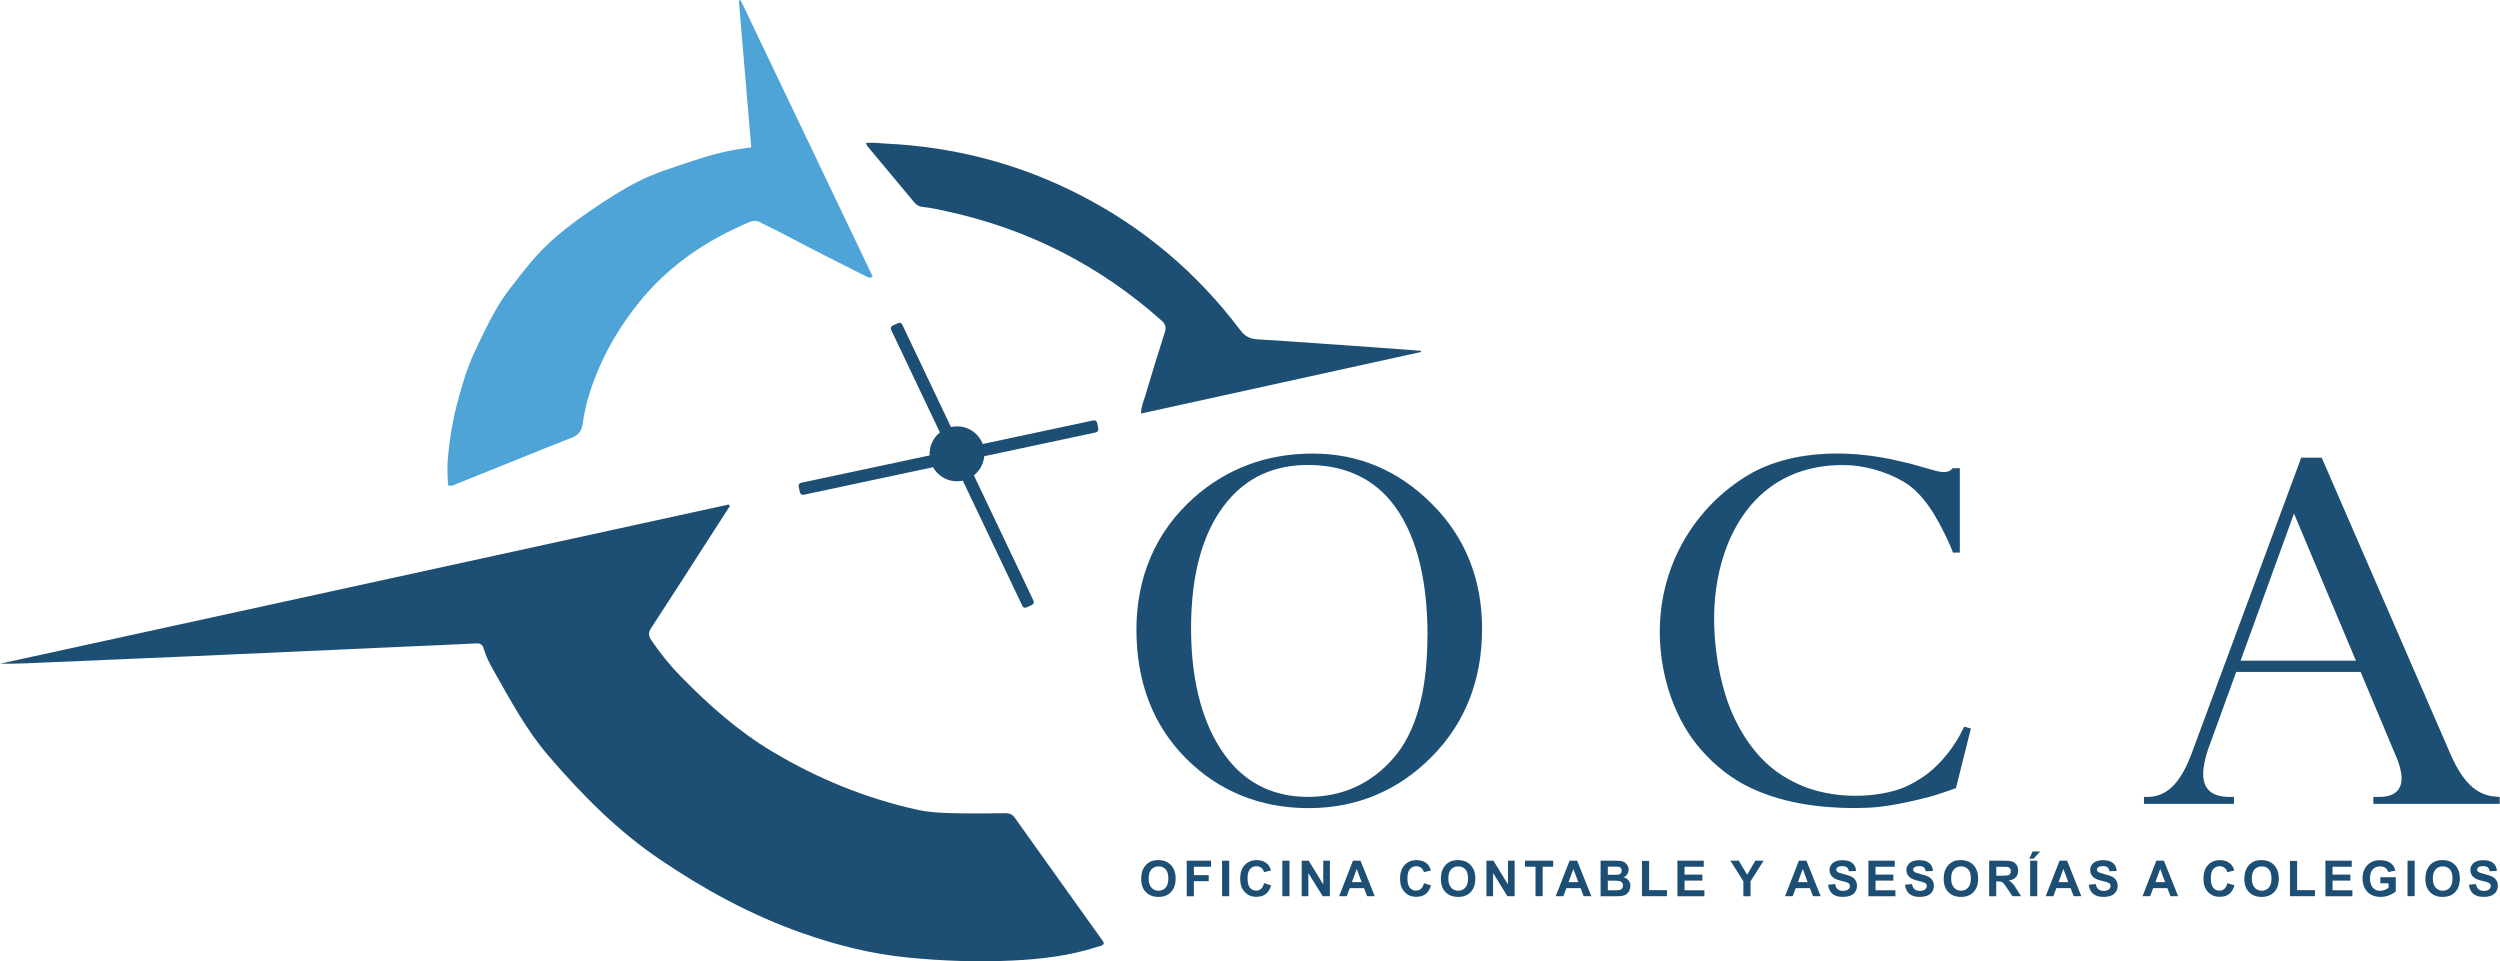 <?xml version="1.0" encoding="UTF-8"?>
<svg id="Capa_2" xmlns="http://www.w3.org/2000/svg" viewBox="0 0 311.15 119.63">
  <defs>
    <style>
      .cls-1 {
        fill: #1d4f75;
      }

      .cls-2 {
        fill: #4ea3d7;
      }
    </style>
  </defs>
  <g id="Capa_4">
    <g>
      <g>
        <g>
          <g id="G5A0Hp">
            <g>
              <path class="cls-1" d="M90.83,63c-.99,1.53-1.98,3.07-2.97,4.6-2.26,3.52-4.51,7.04-6.8,10.54-.38.57-.38.97,0,1.52,1.08,1.61,2.28,3.11,3.64,4.5,3.47,3.54,7.15,6.83,11.42,9.38,5.64,3.37,11.66,5.84,18.09,7.25,1.89.41,3.84.41,5.78.44,1.71.03,3.43,0,5.14-.02.52,0,.87.13,1.19.59,3.59,5.06,7.21,10.1,10.82,15.15.11.15.25.29.23.52-.23.29-.6.31-.92.41-3.41,1.1-6.93,1.5-10.49,1.67-4.35.21-8.68.05-13.01-.38-4.51-.44-8.85-1.54-13.11-3.04-6.35-2.23-12.19-5.42-17.75-9.19-5.27-3.57-9.68-8.05-13.8-12.84-2.79-3.24-4.79-7-6.88-10.69-.48-.85-.94-1.73-1.21-2.68-.15-.52-.41-.68-.96-.65-3.01.16-6.02.27-9.03.41-2.66.12-5.32.24-7.98.36-6.62.3-13.24.6-19.86.89-5.26.23-10.52.44-15.78.67-2.18.1-4.37.22-6.57.19,30.23-6.6,60.46-13.21,90.68-19.81l.14.21Z"/>
              <path class="cls-2" d="M55.77,60.39c-.09-1.24-.12-2.48,0-3.7.21-2.07.52-4.13,1.05-6.16.58-2.23,1.2-4.44,2.17-6.55.83-1.81,1.69-3.59,2.66-5.32,1.12-2,2.59-3.74,4.01-5.52,2.24-2.84,5.05-5.03,8.02-7.05,1.83-1.25,3.69-2.45,5.66-3.46,2.08-1.08,4.34-1.75,6.56-2.5,2.43-.82,4.89-1.5,7.6-1.78-.52-6.11-1.03-12.19-1.54-18.26.07-.02.15-.04.22-.07,5.48,11.47,10.96,22.94,16.44,34.41-.44.29-.79-.02-1.09-.17-3.35-1.68-6.7-3.37-10.01-5.13-.97-.52-1.99-.97-2.96-1.49-.41-.22-.87-.18-1.29,0-5.42,2.29-10.14,5.48-13.85,10.14-1.99,2.49-3.64,5.18-4.89,8.08-.95,2.2-1.69,4.51-2.01,6.9-.13.96-.58,1.42-1.42,1.74-2.19.84-4.35,1.73-6.52,2.6-2.61,1.05-5.22,2.11-7.84,3.16-.26.1-.5.29-.95.15Z"/>
              <path class="cls-1" d="M176.85,43.81c-11.59,2.55-23.18,5.1-34.84,7.66,0-.84.32-1.51.52-2.18.78-2.64,1.59-5.28,2.43-7.9.2-.62.14-1.01-.38-1.48-7.74-6.89-16.66-11.43-26.79-13.62-.96-.21-1.92-.43-2.9-.53-.43-.04-.78-.2-1.07-.54-1.94-2.34-3.9-4.67-5.84-7-.08-.09-.11-.22-.2-.43.86-.08,1.67.04,2.47.08,8.45.4,16.47,2.47,24,6.31,8,4.07,14.7,9.73,20.11,16.9.56.75,1.18,1.09,2.12,1.15,4.9.3,9.81.67,14.71,1.01,1.89.13,3.77.28,5.66.42,0,.06,0,.11.01.17Z"/>
            </g>
          </g>
          <path class="cls-1" d="M136.71,53.35l-.16-.73c-.04-.21-.25-.34-.46-.3l-13.78,2.94c-.03-.08-.06-.16-.1-.23-.69-1.48-2.32-2.23-3.85-1.88l-6.07-12.76c-.09-.19-.32-.28-.52-.18l-.68.32c-.19.09-.28.32-.18.52l6.07,12.77c-.87.69-1.34,1.76-1.28,2.86l-16,3.41c-.21.04-.34.25-.3.46l.16.73c.04.21.25.34.46.3l16.11-3.43c.74,1.33,2.25,1.99,3.7,1.67l7.42,15.6c.09.19.32.28.52.18l.68-.32c.19-.09.28-.32.18-.52l-7.42-15.6c.75-.59,1.21-1.46,1.29-2.38l13.89-2.96c.21-.04.34-.25.3-.46Z"/>
        </g>
        <g>
          <path class="cls-1" d="M184.46,78.27c0,6.38-2.12,11.76-6.32,15.97-4.19,4.21-9.34,6.34-15.29,6.34s-11.15-2.08-15.24-6.19c-4.1-4.11-6.17-9.51-6.17-16.03s2.4-12.19,7.13-16.4c4.11-3.65,9.09-5.51,14.81-5.51s10.66,2.1,14.81,6.24c4.16,4.13,6.27,9.38,6.27,15.58ZM177.67,79.1c0-7.44-1.56-13.09-4.63-16.8-2.47-2.94-5.94-4.43-10.28-4.43-4.11,0-7.44,1.49-9.92,4.43-3.06,3.61-4.6,8.96-4.6,15.9s1.6,12.67,4.77,16.51c2.45,2.96,5.74,4.47,9.78,4.47,4.29,0,7.88-1.64,10.68-4.87,2.78-3.22,4.19-8.34,4.19-15.21Z"/>
          <path class="cls-1" d="M245.29,90.7l-.06.23-1.79,7.16-.12.04c-1.28.47-2.71.94-3.49,1.13-2.39.59-4.94,1.17-7.5,1.28-.51.02-1.05.03-1.6.03-4.07,0-9.31-.58-13.71-2.95-2.19-1.18-4.22-2.92-5.89-5.01-3.03-3.82-4.72-9.34-4.54-14.76.25-7.75,4.37-14.76,11.01-18.74,3.72-2.21,8.08-2.67,11.07-2.67.83,0,1.7.04,2.57.11,1.8.16,3.6.45,5.33.88.95.2,1.91.47,2.89.76l.25.07c.37.1.74.21,1.14.32,1.04.29,1.74.21,2.1-.22l.07-.09h.9v10.51h-.86l-.05-.16c-.14-.41-.33-.81-.53-1.24-1.32-2.85-3-5.93-5.56-7.43-2.31-1.33-4.99-2.07-7.55-2.07-4.41,0-8.05,1.45-10.84,4.32-3.46,3.58-5.35,9.27-5.18,15.62.1,4,.98,8.19,2.35,11.2,1.56,3.41,3.65,5.95,6.21,7.55.9.56,1.82,1.02,2.76,1.39,3.36,1.26,7.49,1.43,11.06.47,1.18-.32,2.37-.9,3.64-1.75,1.06-.72,2.1-1.71,3.08-2.96.51-.64,1-1.38,1.46-2.2l.55-1.08.83.23Z"/>
          <path class="cls-1" d="M311.15,100.05h-15.76v-.86s1.09,0,1.32-.03c.85-.11,1.45-.41,1.81-.91.55-.77.51-1.97-.13-3.69l-4.59-10.93h-15.48l-3.52,9.68c-.76,2.33-.79,3.87-.09,4.81.54.74,1.48,1.07,2.88,1.07h.45v.86h-11.2v-.86h.38c2.35,0,4.02-1.54,5.41-5.04l13.78-37.19h2.55l.06.14,16.11,37.09c1.31,2.84,2.72,4.33,4.54,4.81.11.03.23.06.37.08.24.04,1.08.11,1.08.11v.86ZM293.22,82.23l-7.71-18.31-6.65,18.31h14.36Z"/>
        </g>
      </g>
      <g>
        <path class="cls-1" d="M142.04,109.36c0-.45.07-.83.2-1.13.1-.23.24-.43.41-.61.17-.18.36-.31.57-.4.28-.12.59-.17.95-.17.65,0,1.17.2,1.56.61.39.4.59.97.59,1.69s-.19,1.27-.58,1.68-.91.6-1.56.6-1.18-.2-1.57-.6c-.39-.4-.58-.95-.58-1.66ZM142.96,109.33c0,.5.12.88.35,1.14.23.26.52.39.88.39s.65-.13.88-.38c.23-.26.34-.64.34-1.15s-.11-.89-.33-1.13c-.22-.25-.52-.37-.89-.37s-.66.13-.89.38c-.23.25-.34.63-.34,1.14Z"/>
        <path class="cls-1" d="M147.7,111.54v-4.42h3.03v.75h-2.14v1.05h1.85v.75h-1.85v1.88h-.89Z"/>
        <path class="cls-1" d="M152.1,111.54v-4.42h.89v4.42h-.89Z"/>
        <path class="cls-1" d="M157.33,109.92l.87.27c-.13.48-.35.84-.66,1.08-.31.23-.7.35-1.17.35-.59,0-1.07-.2-1.45-.6-.38-.4-.57-.95-.57-1.65,0-.74.19-1.31.57-1.71.38-.41.88-.61,1.5-.61.54,0,.98.16,1.32.48.2.19.35.46.45.81l-.88.21c-.05-.23-.16-.41-.33-.54-.17-.13-.37-.2-.6-.2-.33,0-.59.12-.8.35-.2.24-.31.62-.31,1.14,0,.56.1.96.3,1.19.2.24.46.36.78.36.24,0,.44-.08.61-.23s.29-.39.37-.71Z"/>
        <path class="cls-1" d="M159.6,111.54v-4.42h.89v4.42h-.89Z"/>
        <path class="cls-1" d="M162.01,111.54v-4.42h.87l1.81,2.95v-2.95h.83v4.42h-.9l-1.78-2.88v2.88h-.83Z"/>
        <path class="cls-1" d="M171.12,111.54h-.97l-.39-1h-1.77l-.37,1h-.95l1.72-4.42h.94l1.77,4.42ZM169.47,109.79l-.61-1.64-.6,1.64h1.21Z"/>
        <path class="cls-1" d="M177.23,109.92l.87.27c-.13.48-.35.84-.66,1.08-.31.23-.7.35-1.17.35-.59,0-1.07-.2-1.45-.6-.38-.4-.57-.95-.57-1.65,0-.74.19-1.31.57-1.71.38-.41.88-.61,1.5-.61.54,0,.98.16,1.32.48.2.19.35.46.45.81l-.88.21c-.05-.23-.16-.41-.33-.54-.17-.13-.37-.2-.6-.2-.33,0-.59.12-.8.35-.2.24-.31.62-.31,1.14,0,.56.1.96.3,1.19.2.24.46.36.78.36.24,0,.44-.08.61-.23s.29-.39.37-.71Z"/>
        <path class="cls-1" d="M179.34,109.36c0-.45.07-.83.2-1.13.1-.23.24-.43.41-.61.17-.18.36-.31.57-.4.28-.12.59-.17.95-.17.65,0,1.17.2,1.56.61.39.4.59.97.59,1.69s-.19,1.27-.58,1.68-.91.6-1.56.6-1.18-.2-1.57-.6c-.39-.4-.58-.95-.58-1.66ZM180.26,109.33c0,.5.12.88.35,1.14.23.26.52.39.88.39s.65-.13.88-.38c.23-.26.34-.64.34-1.15s-.11-.89-.33-1.13c-.22-.25-.52-.37-.89-.37s-.66.13-.89.38c-.23.25-.34.63-.34,1.14Z"/>
        <path class="cls-1" d="M185,111.54v-4.42h.87l1.81,2.95v-2.95h.83v4.42h-.9l-1.78-2.88v2.88h-.83Z"/>
        <path class="cls-1" d="M191.11,111.54v-3.67h-1.31v-.75h3.51v.75h-1.31v3.67h-.89Z"/>
        <path class="cls-1" d="M198.08,111.54h-.97l-.39-1h-1.77l-.37,1h-.95l1.72-4.42h.94l1.77,4.42ZM196.43,109.79l-.61-1.64-.6,1.64h1.21Z"/>
        <path class="cls-1" d="M199.21,107.12h1.77c.35,0,.61.01.78.04.17.03.33.09.46.18.14.09.25.22.34.37.09.15.14.33.14.52,0,.21-.06.4-.17.57-.11.17-.26.3-.45.39.27.08.48.21.62.4.14.19.22.41.22.67,0,.2-.05.4-.14.59-.09.19-.22.34-.38.46-.16.11-.36.18-.6.21-.15.02-.51.03-1.08.03h-1.51v-4.42ZM200.11,107.86v1.02h.59c.35,0,.56,0,.65-.01.15-.02.27-.07.36-.16s.13-.2.13-.35-.04-.25-.11-.33c-.08-.09-.19-.14-.34-.16-.09,0-.34-.01-.76-.01h-.51ZM200.11,109.62v1.18h.83c.32,0,.53,0,.61-.03.13-.02.24-.08.32-.18.08-.09.13-.22.13-.38,0-.13-.03-.25-.1-.34-.06-.09-.16-.16-.28-.2-.12-.04-.39-.06-.79-.06h-.72Z"/>
        <path class="cls-1" d="M204.36,111.54v-4.39h.89v3.64h2.22v.75h-3.11Z"/>
        <path class="cls-1" d="M208.77,111.54v-4.42h3.28v.75h-2.39v.98h2.22v.75h-2.22v1.2h2.47v.75h-3.36Z"/>
        <path class="cls-1" d="M216.98,111.54v-1.86l-1.62-2.56h1.05l1.04,1.75,1.02-1.75h1.03l-1.63,2.57v1.86h-.89Z"/>
        <path class="cls-1" d="M226.62,111.54h-.97l-.39-1h-1.77l-.37,1h-.95l1.72-4.42h.94l1.77,4.42ZM224.98,109.79l-.61-1.64-.6,1.64h1.21Z"/>
        <path class="cls-1" d="M227.53,110.11l.87-.08c.05.29.16.51.32.64.16.14.38.21.65.21.29,0,.5-.06.65-.18.15-.12.22-.26.22-.43,0-.1-.03-.19-.09-.27-.06-.07-.17-.14-.32-.19-.1-.04-.34-.1-.71-.19-.48-.12-.81-.26-1.01-.44-.27-.24-.41-.54-.41-.89,0-.23.06-.44.19-.63.13-.2.31-.35.55-.45.24-.1.53-.15.87-.15.56,0,.97.12,1.25.37.28.24.43.57.44.97l-.89.04c-.04-.23-.12-.39-.25-.49-.13-.1-.31-.15-.57-.15s-.46.05-.61.16c-.09.07-.14.16-.14.27,0,.1.04.19.13.27.11.09.39.19.82.3.43.1.76.21.96.32.21.11.37.26.49.45.12.19.18.42.18.7,0,.25-.07.49-.21.71-.14.22-.34.39-.6.49s-.58.16-.96.16c-.56,0-.99-.13-1.29-.39-.3-.26-.48-.64-.54-1.13Z"/>
        <path class="cls-1" d="M232.54,111.54v-4.42h3.28v.75h-2.39v.98h2.22v.75h-2.22v1.2h2.47v.75h-3.36Z"/>
        <path class="cls-1" d="M237.1,110.11l.87-.08c.05.29.16.51.32.64.16.14.38.21.65.21.29,0,.5-.06.65-.18.15-.12.22-.26.22-.43,0-.1-.03-.19-.09-.27-.06-.07-.17-.14-.32-.19-.1-.04-.34-.1-.71-.19-.48-.12-.81-.26-1.01-.44-.27-.24-.41-.54-.41-.89,0-.23.06-.44.19-.63.13-.2.31-.35.55-.45.24-.1.53-.15.87-.15.56,0,.97.12,1.25.37.28.24.43.57.44.97l-.89.04c-.04-.23-.12-.39-.25-.49-.13-.1-.31-.15-.57-.15s-.46.05-.61.16c-.09.07-.14.16-.14.27,0,.1.04.19.13.27.11.09.39.19.82.3.43.1.76.21.96.32.21.11.37.26.49.45.12.19.18.42.18.7,0,.25-.07.49-.21.71-.14.22-.34.39-.6.49s-.58.16-.96.16c-.56,0-.99-.13-1.29-.39-.3-.26-.48-.64-.54-1.13Z"/>
        <path class="cls-1" d="M241.92,109.36c0-.45.07-.83.2-1.13.1-.23.24-.43.41-.61.17-.18.36-.31.57-.4.28-.12.59-.17.95-.17.65,0,1.17.2,1.56.61.39.4.59.97.59,1.69s-.19,1.27-.58,1.68-.91.6-1.56.6-1.18-.2-1.57-.6c-.39-.4-.58-.95-.58-1.66ZM242.84,109.33c0,.5.12.88.35,1.14.23.26.52.39.88.39s.65-.13.88-.38c.23-.26.34-.64.34-1.15s-.11-.89-.33-1.13c-.22-.25-.52-.37-.89-.37s-.66.13-.89.38c-.23.25-.34.63-.34,1.14Z"/>
        <path class="cls-1" d="M247.57,111.54v-4.42h1.88c.47,0,.82.04,1.03.12.21.08.39.22.51.42.13.2.19.44.19.7,0,.33-.1.61-.29.82-.19.22-.49.35-.88.41.19.11.35.24.48.37.13.13.3.37.51.72l.54.86h-1.07l-.65-.96c-.23-.34-.39-.56-.47-.65-.08-.09-.17-.15-.27-.18-.09-.03-.25-.05-.45-.05h-.18v1.85h-.89ZM248.47,108.99h.66c.43,0,.7-.02.8-.05.11-.04.19-.1.25-.19.06-.09.09-.2.09-.33,0-.15-.04-.27-.12-.36-.08-.09-.19-.15-.34-.17-.07,0-.29-.01-.65-.01h-.7v1.12Z"/>
        <path class="cls-1" d="M252.56,106.87l.42-.9h.95l-.83.9h-.54ZM252.67,111.54v-4.42h.89v4.42h-.89Z"/>
        <path class="cls-1" d="M259.06,111.54h-.97l-.39-1h-1.77l-.37,1h-.95l1.72-4.42h.94l1.77,4.42ZM257.42,109.79l-.61-1.64-.6,1.64h1.21Z"/>
        <path class="cls-1" d="M259.97,110.11l.87-.08c.05.29.16.51.32.64.16.14.38.21.65.21.29,0,.5-.06.65-.18.15-.12.22-.26.22-.43,0-.1-.03-.19-.09-.27-.06-.07-.17-.14-.32-.19-.1-.04-.34-.1-.71-.19-.48-.12-.81-.26-1.01-.44-.27-.24-.41-.54-.41-.89,0-.23.06-.44.19-.63.13-.2.31-.35.55-.45s.53-.15.87-.15c.56,0,.97.12,1.25.37.28.24.43.57.44.97l-.89.04c-.04-.23-.12-.39-.25-.49-.13-.1-.31-.15-.57-.15s-.46.05-.61.16c-.09.07-.14.16-.14.27,0,.1.04.19.13.27.11.09.39.19.82.3.43.1.76.21.96.32.21.11.37.26.49.45.12.19.18.42.18.7,0,.25-.07.49-.21.71-.14.22-.34.39-.6.49s-.58.16-.96.16c-.56,0-.99-.13-1.29-.39-.3-.26-.48-.64-.54-1.13Z"/>
        <path class="cls-1" d="M271.11,111.54h-.97l-.39-1h-1.77l-.37,1h-.95l1.72-4.42h.94l1.77,4.42ZM269.47,109.79l-.61-1.64-.6,1.64h1.21Z"/>
        <path class="cls-1" d="M277.23,109.92l.87.27c-.13.48-.35.84-.66,1.08s-.7.35-1.18.35c-.59,0-1.07-.2-1.45-.6-.38-.4-.57-.95-.57-1.65,0-.74.19-1.31.57-1.71.38-.41.88-.61,1.5-.61.54,0,.98.16,1.32.48.2.19.35.46.45.81l-.88.21c-.05-.23-.16-.41-.33-.54-.17-.13-.37-.2-.6-.2-.33,0-.59.12-.8.35s-.31.62-.31,1.14c0,.56.1.96.3,1.19.2.24.46.36.78.36.24,0,.44-.08.61-.23.17-.15.29-.39.37-.71Z"/>
        <path class="cls-1" d="M279.34,109.36c0-.45.07-.83.2-1.13.1-.23.24-.43.41-.61.17-.18.36-.31.57-.4.28-.12.59-.17.95-.17.65,0,1.17.2,1.56.61s.59.97.59,1.69-.19,1.27-.58,1.68-.91.6-1.56.6-1.18-.2-1.57-.6c-.39-.4-.58-.95-.58-1.66ZM280.26,109.33c0,.5.12.88.35,1.14.23.26.53.39.88.39s.65-.13.88-.38c.23-.26.34-.64.34-1.15s-.11-.89-.33-1.13c-.22-.25-.52-.37-.89-.37s-.66.13-.89.38c-.23.25-.34.63-.34,1.14Z"/>
        <path class="cls-1" d="M285.01,111.54v-4.39h.89v3.64h2.22v.75h-3.11Z"/>
        <path class="cls-1" d="M289.42,111.54v-4.42h3.28v.75h-2.39v.98h2.22v.75h-2.22v1.2h2.47v.75h-3.36Z"/>
        <path class="cls-1" d="M296.26,109.92v-.74h1.92v1.76c-.19.18-.46.34-.81.48s-.71.21-1.08.21c-.46,0-.87-.1-1.21-.29-.34-.19-.6-.47-.78-.83s-.26-.75-.26-1.18c0-.46.1-.87.29-1.23.19-.36.48-.63.85-.82.28-.15.64-.22,1.06-.22.55,0,.98.12,1.29.35.31.23.51.55.6.95l-.89.17c-.06-.22-.18-.39-.35-.51-.17-.13-.39-.19-.64-.19-.39,0-.7.12-.93.37s-.35.61-.35,1.1c0,.52.12.92.35,1.18.23.26.54.39.92.39.19,0,.37-.04.56-.11.19-.07.35-.16.48-.27v-.56h-1.02Z"/>
        <path class="cls-1" d="M299.64,111.54v-4.42h.89v4.42h-.89Z"/>
        <path class="cls-1" d="M301.87,109.36c0-.45.07-.83.2-1.13.1-.23.24-.43.41-.61.17-.18.36-.31.57-.4.28-.12.59-.17.95-.17.65,0,1.17.2,1.56.61s.59.97.59,1.69-.19,1.27-.58,1.68-.91.6-1.56.6-1.18-.2-1.57-.6c-.39-.4-.58-.95-.58-1.66ZM302.79,109.33c0,.5.12.88.35,1.14.23.26.53.39.88.39s.65-.13.88-.38c.23-.26.34-.64.34-1.15s-.11-.89-.33-1.13c-.22-.25-.52-.37-.89-.37s-.66.13-.89.38c-.23.25-.34.63-.34,1.14Z"/>
        <path class="cls-1" d="M307.29,110.11l.87-.08c.05.29.16.51.32.64.16.14.38.21.65.21.29,0,.5-.06.65-.18.15-.12.22-.26.22-.43,0-.1-.03-.19-.09-.27-.06-.07-.17-.14-.32-.19-.1-.04-.34-.1-.71-.19-.48-.12-.81-.26-1.01-.44-.27-.24-.41-.54-.41-.89,0-.23.06-.44.19-.63.13-.2.31-.35.55-.45s.53-.15.87-.15c.56,0,.97.12,1.25.37.28.24.43.57.44.97l-.89.04c-.04-.23-.12-.39-.25-.49-.13-.1-.31-.15-.57-.15s-.46.05-.61.16c-.09.07-.14.16-.14.27,0,.1.04.19.13.27.11.09.39.19.82.3.43.1.76.21.96.32.21.11.37.26.49.45.12.19.18.42.18.7,0,.25-.07.49-.21.71-.14.22-.34.39-.6.49s-.58.16-.96.16c-.56,0-.99-.13-1.29-.39-.3-.26-.48-.64-.54-1.13Z"/>
      </g>
    </g>
  </g>
</svg>